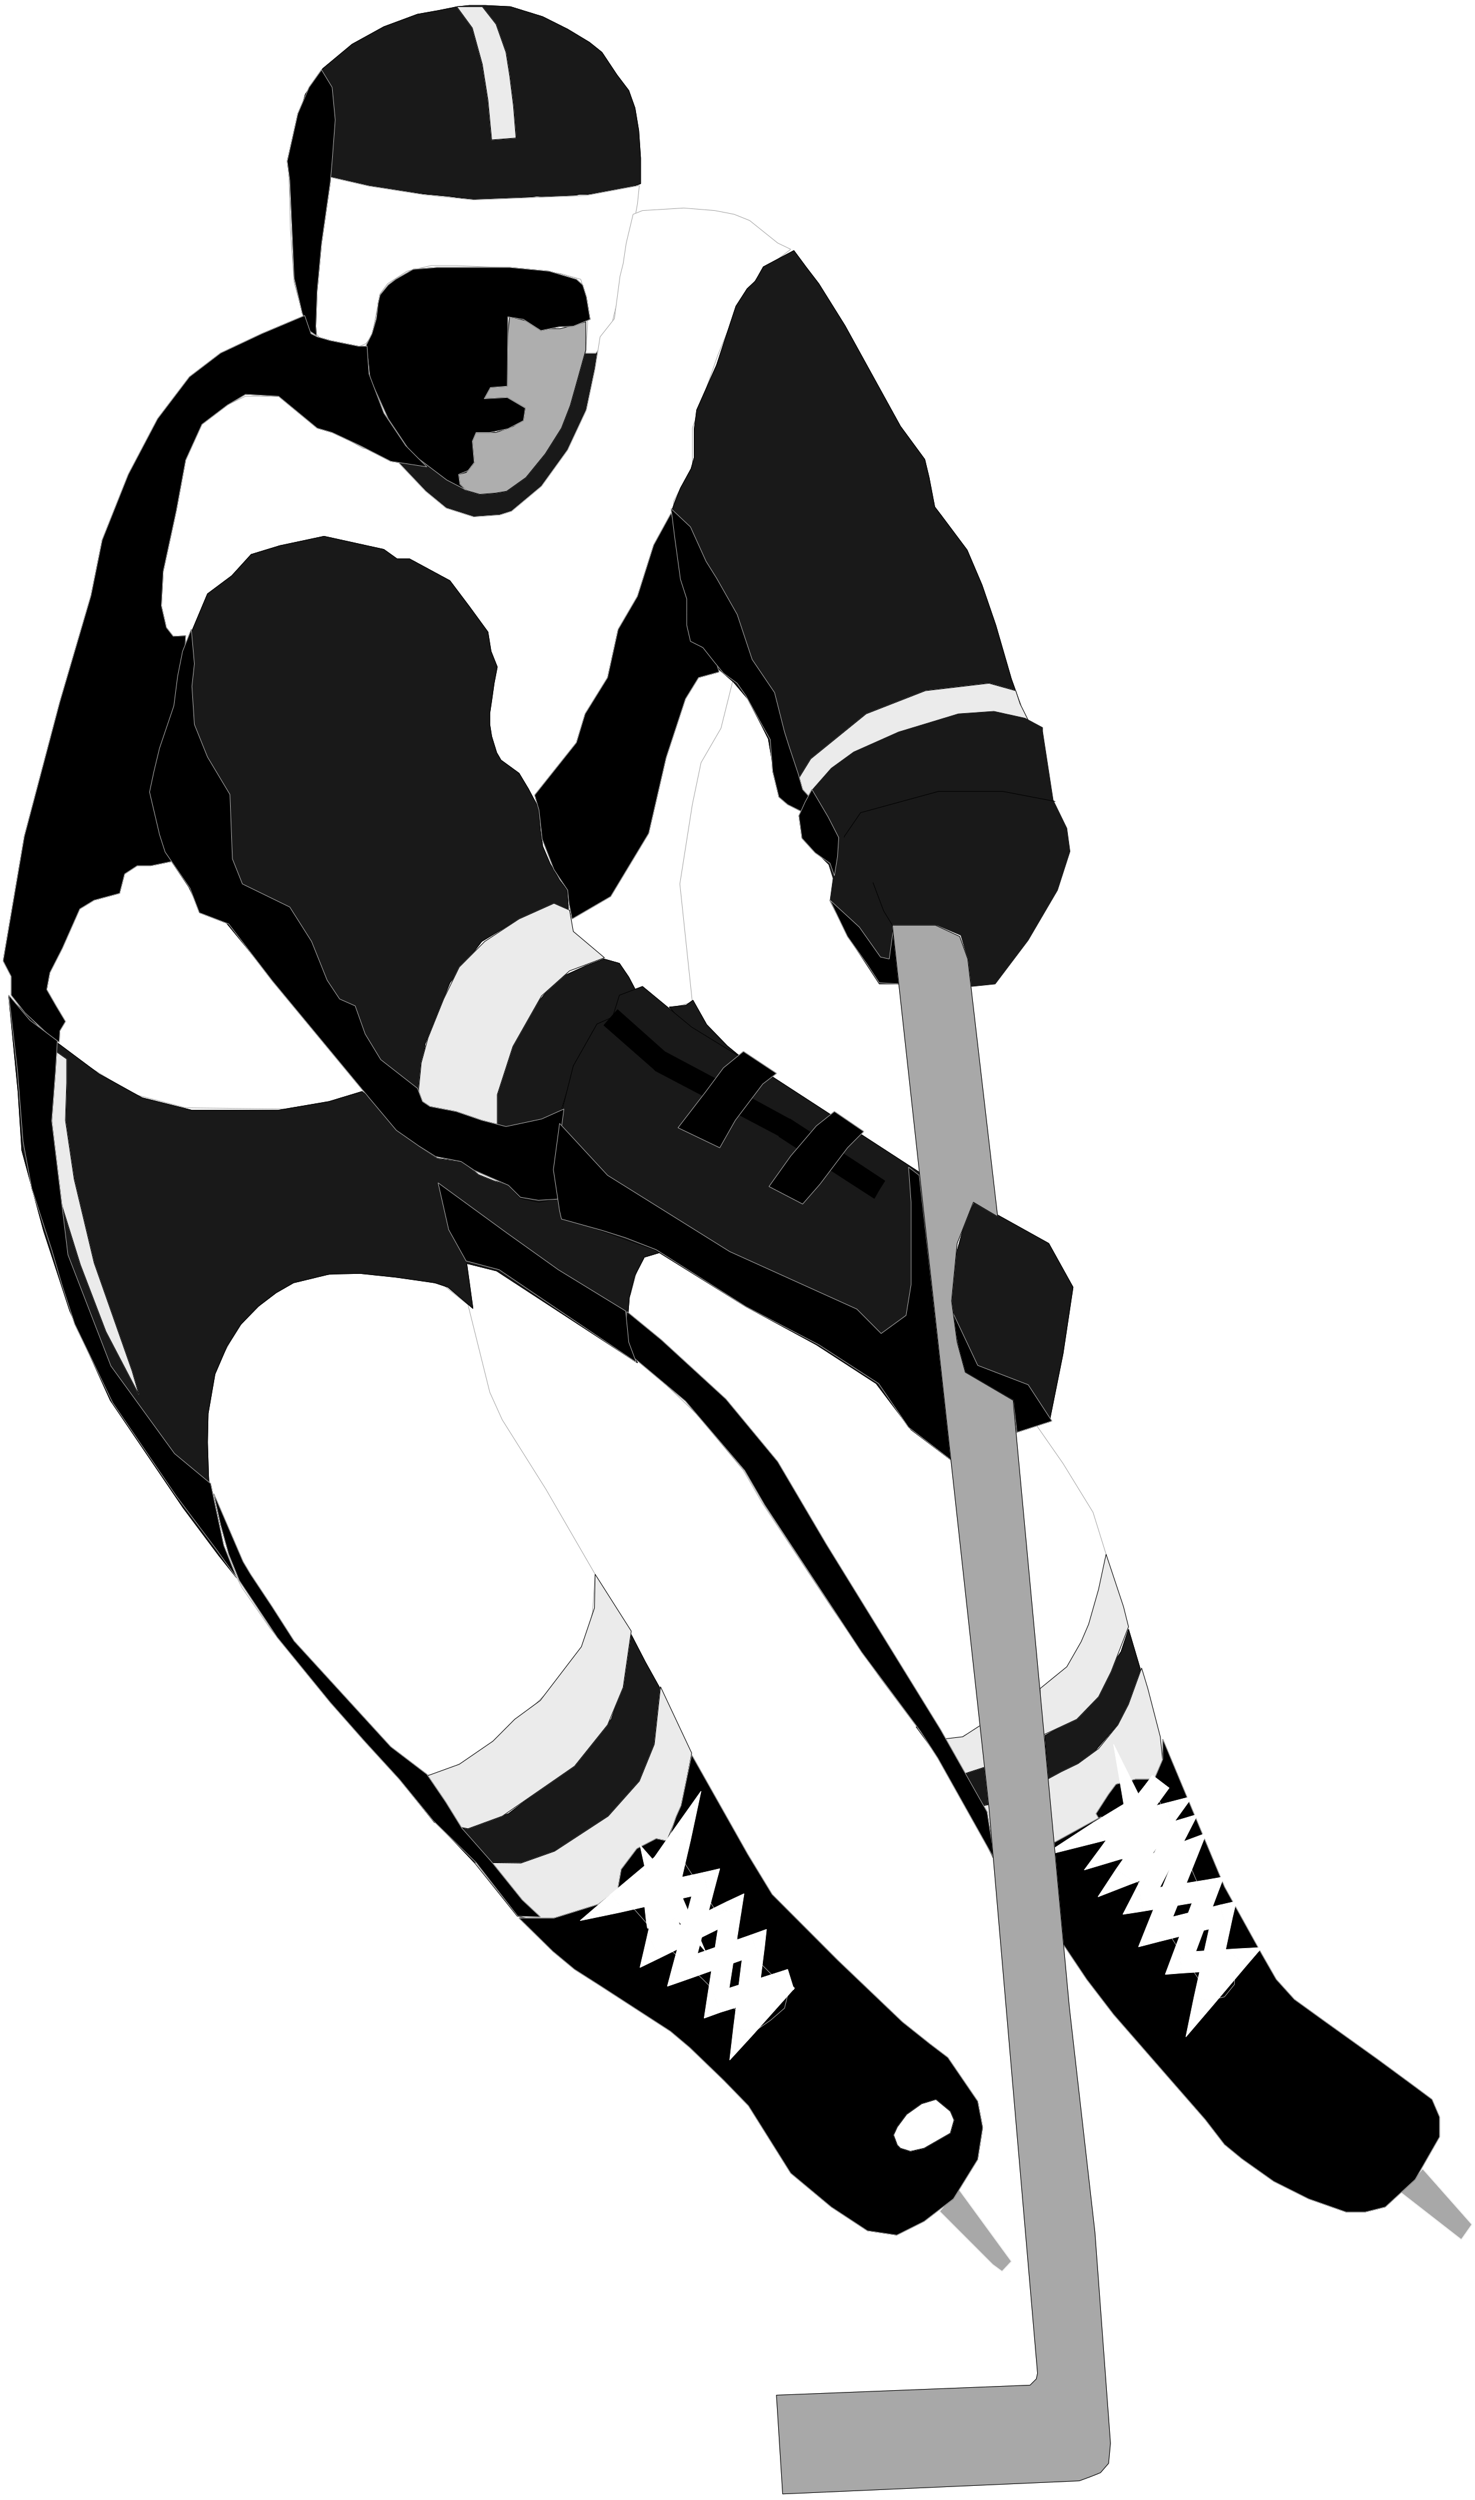 <svg width="2354.922" height="3989.578" viewBox="0 0 1766.191 2992.184" xmlns="http://www.w3.org/2000/svg"><rect x="0" y="0" width="1766.191" height="2992.184" fill="#808080" stroke="none"/><defs><clipPath id="a"><path d="M0 0h1766.191v2993H0Zm0 0"/></clipPath><clipPath id="b"><path d="M0 0h1766.191v2992H0Zm0 0"/></clipPath></defs><g clip-path="url(#a)"><path style="fill:#fff;fill-opacity:1;fill-rule:nonzero;stroke:none" d="M0 2992.184h1766.191V-.961H0Zm0 0"/></g><g clip-path="url(#b)"><path style="fill:#fff;fill-opacity:1;fill-rule:evenodd;stroke:#fff;stroke-width:.14;stroke-linecap:square;stroke-linejoin:bevel;stroke-miterlimit:10;stroke-opacity:1" d="M0 .64h339v574.22H0Zm0 0" transform="matrix(5.21 0 0 -5.21 0 2994.79)"/></g><path style="fill:#191919;fill-opacity:1;fill-rule:evenodd;stroke:#191919;stroke-width:.14;stroke-linecap:square;stroke-linejoin:bevel;stroke-miterlimit:10;stroke-opacity:1" d="m95.96 470.87 20.91-7.18 12.03 15.22 3.72 17.67 8.16-1.72-12.6-36.77-24.35-3.45-17.33 16.23zm0 0" transform="matrix(5.21 0 0 -5.21 0 2994.79)"/><path style="fill:none;stroke:#a8a8a8;stroke-width:.14;stroke-linecap:square;stroke-linejoin:bevel;stroke-miterlimit:10;stroke-opacity:1" d="m95.96 470.87 20.91-7.18 12.03 15.22 3.72 17.67 8.16-1.72-12.6-36.77-24.35-3.45-17.33 16.23zm0 0" transform="matrix(5.21 0 0 -5.21 0 2994.79)"/><path style="fill:#191919;fill-opacity:1;fill-rule:evenodd;stroke:#191919;stroke-width:.14;stroke-linecap:square;stroke-linejoin:bevel;stroke-miterlimit:10;stroke-opacity:1" d="m66.6 537.23 1.72 9.48 1.86 6.46 4.01 5.89 6.73 5.6 7.3 4.02 7.74 2.87 4.87.86 4.29.87 2.72.28h3.73l5.73-.28 7.44-2.3 5.73-2.87 5.01-3.02 2.87-2.3 3.44-5.17 2.72-3.59 1.43-4.02.86-5.17.43-6.32v-5.89l-2.72-1-3.58-.58-3.73-.86h-4.01l-4.87-1.01-4.87.58-11.31-1.29-9.17 1.29-13.89 1.29-10.02 2.01-8.17 1.73-2.29 1.86zm0 0" transform="matrix(5.21 0 0 -5.21 0 2994.79)"/><path style="fill:none;stroke:#000;stroke-width:.14;stroke-linecap:square;stroke-linejoin:bevel;stroke-miterlimit:10;stroke-opacity:1" d="m66.6 537.23 1.72 9.48 1.86 6.46 4.01 5.89 6.73 5.6 7.3 4.02 7.74 2.87 4.87.86 4.29.87 2.72.28h3.73l5.73-.28 7.44-2.3 5.73-2.87 5.01-3.02 2.87-2.3 3.44-5.17 2.72-3.59 1.43-4.02.86-5.17.43-6.32v-5.89l-2.72-1-3.58-.58-3.73-.86h-4.01l-4.87-1.01-4.87.58-11.31-1.29-9.17 1.29-13.89 1.29-10.02 2.01-8.17 1.73-2.29 1.86zm0 0" transform="matrix(5.21 0 0 -5.21 0 2994.79)"/><path style="fill:#fff;fill-opacity:1;fill-rule:evenodd;stroke:#fff;stroke-width:.14;stroke-linecap:square;stroke-linejoin:bevel;stroke-miterlimit:10;stroke-opacity:1" d="m72.9 534.79 11.89-2.73 12.89-2.01 11.17-1.15 25.78 1 12.31 2.3-.43-4.17-2.15-11.92-4.44-18.67-3-3.73h-2.29l.43 6.89-.43 6.03-1.15 4.03-4.58 1.29-8.6 1.15-15.46.72h-5.73l-5.59-1.3-4.44-2.87-1.72-2.3-1.86-9.62-1.43-1.87-1.72-.72-4.58.44-4.01 1.29-1.72 2.01-1.58 2.01-1.43 3.88-1.43 5.17-.86 12.06-.29 11.06v4.02zm0 0" transform="matrix(5.21 0 0 -5.21 0 2994.79)"/><path style="fill:none;stroke:#a8a8a8;stroke-width:.14;stroke-linecap:square;stroke-linejoin:bevel;stroke-miterlimit:10;stroke-opacity:1" d="m72.9 534.79 11.89-2.73 12.89-2.01 11.17-1.15 25.78 1 12.31 2.3-.43-4.17-2.15-11.92-4.44-18.67-3-3.73h-2.29l.43 6.89-.43 6.03-1.15 4.03-4.58 1.29-8.6 1.15-15.46.72h-5.73l-5.59-1.3-4.44-2.87-1.72-2.3-1.86-9.62-1.43-1.87-1.72-.72-4.58.44-4.01 1.29-1.72 2.01-1.58 2.01-1.43 3.88-1.43 5.17-.86 12.06-.29 11.06v4.02zm0 0" transform="matrix(5.21 0 0 -5.21 0 2994.79)"/><path style="fill:#aeaeae;fill-opacity:1;fill-rule:evenodd;stroke:#aeaeae;stroke-width:.14;stroke-linecap:square;stroke-linejoin:bevel;stroke-miterlimit:10;stroke-opacity:1" d="M124.74 499.31h4.01l5.88 1.58v-6.46l-1.72-6.18-1.86-6.61-2.01-5.17-3.72-5.89-4.44-5.45-4.44-3.16-2.58-.43-3.58-.29-3.44 1-1.43 1.73v1.87l1.72.43 1.86 2.29-1.43 4.17 1.43 2.73H114l4.01 1.43 2.29 1.73v2.3l-1.43.86-3.15 1.43h-4.87l-.71 1.87 2.29 1.44 3.86 2.73.43 8.9.43 3.88 3.58-.86zm0 0" transform="matrix(5.21 0 0 -5.21 0 2994.79)"/><path style="fill:none;stroke:#000;stroke-width:.14;stroke-linecap:square;stroke-linejoin:bevel;stroke-miterlimit:10;stroke-opacity:1" d="M124.74 499.31h4.01l5.88 1.58v-6.46l-1.72-6.18-1.86-6.61-2.01-5.17-3.72-5.89-4.44-5.45-4.44-3.16-2.58-.43-3.58-.29-3.44 1-1.43 1.73v1.87l1.72.43 1.86 2.29-1.43 4.17 1.43 2.73H114l4.01 1.43 2.29 1.73v2.3l-1.43.86-3.15 1.43h-4.87l-.71 1.87 2.29 1.44 3.86 2.73.43 8.9.43 3.88 3.58-.86zm0 0" transform="matrix(5.21 0 0 -5.21 0 2994.79)"/><path style="fill:#000;fill-opacity:1;fill-rule:evenodd;stroke:#000;stroke-width:.14;stroke-linecap:square;stroke-linejoin:bevel;stroke-miterlimit:10;stroke-opacity:1" d="m126.18 512.52 6.3-1.86 1.43-1.3.86-2.73.86-5.17-3.87-1.58-3.29-.14-4.16-.86-4.01 2.58-3.58.58v-4.31l-.14-11.63-3.87-.29-1.43-2.59 5.3.29 4.15-2.44-.43-2.87-3.58-1.87-4.15-.86h-3.15l-.86-2.01.43-4.89-1.43-1.86-2.15-.86.29-2.3 1.43-1.3-4.44 2.3-8.17 6.18-5.29 7.9-4.16 9.19-.86 7.76 1.29 2.58 1 3.45.43 3.59.43 1.87 1.87 2.29 1.71 1.3 4.01 2.29 5.45.43h16.75zm0 0" transform="matrix(5.21 0 0 -5.21 0 2994.79)"/><path style="fill:none;stroke:#aeaeae;stroke-width:.14;stroke-linecap:square;stroke-linejoin:bevel;stroke-miterlimit:10;stroke-opacity:1" d="m126.18 512.52 6.3-1.86 1.43-1.3.86-2.73.86-5.17-3.87-1.58-3.29-.14-4.16-.86-4.01 2.58-3.58.58v-4.31l-.14-11.63-3.87-.29-1.43-2.59 5.3.29 4.15-2.44-.43-2.87-3.58-1.87-4.15-.86h-3.15l-.86-2.01.43-4.89-1.43-1.86-2.15-.86.29-2.3 1.43-1.3-4.44 2.3-8.17 6.18-5.29 7.9-4.16 9.19-.86 7.76 1.29 2.58 1 3.45.43 3.59.43 1.87 1.87 2.29 1.71 1.3 4.01 2.29 5.45.43h16.75zm0 0" transform="matrix(5.21 0 0 -5.21 0 2994.79)"/><path style="fill:#000;fill-opacity:1;fill-rule:evenodd;stroke:#000;stroke-width:.14;stroke-linecap:square;stroke-linejoin:bevel;stroke-miterlimit:10;stroke-opacity:1" d="m69.46 502.9-1.86 8.04-1 22.41-.58 4.45 2.44 10.92 2.58 6.03 2.86 4.02 2.44-4.02.71-7.47-.71-9.48-.43-4.88-2.01-14.08-1-10.91-.29-8.05.15-2.15-1.72 1.15zm0 0" transform="matrix(5.21 0 0 -5.21 0 2994.79)"/><path style="fill:none;stroke:#a8a8a8;stroke-width:.14;stroke-linecap:square;stroke-linejoin:bevel;stroke-miterlimit:10;stroke-opacity:1" d="m69.46 502.9-1.86 8.04-1 22.41-.58 4.45 2.44 10.92 2.58 6.03 2.86 4.02 2.44-4.02.71-7.47-.71-9.48-.43-4.88-2.01-14.08-1-10.91-.29-8.05.15-2.15-1.72 1.15zm0 0" transform="matrix(5.21 0 0 -5.21 0 2994.79)"/><path style="fill:#fff;fill-opacity:1;fill-rule:evenodd;stroke:#fff;stroke-width:.14;stroke-linecap:square;stroke-linejoin:bevel;stroke-miterlimit:10;stroke-opacity:1" d="m147.66 526.45 9.45.58 7.16-.58 4.44-.86 3.58-1.43 6.45-5.17 3-1.44-6.58-5.03-5.02-6.75-5.15-12.49-5.87-16.81v-8.76l-4.3-8.04.14-6.32.72-7.61 2.58-8.33.28-8.62 6.3-6.32 3.73-3.45-2.87-11.49-4.58-7.9-2-9.62-2.87-18.24 2.87-27.14-77.49-21.98-16.18-2.58-22.77.28-11.6 3.02-6.3 3.73-11.89 7.33-5.73 7.18 29.65 88.04v7.33l.71 7.32 2.29 12.35 4.3 19.11 1.86 1.58 5.3 4.02 5.16 2.44h8.16l10.89-7.33 7.87-4.59 5.88-.86 8.59-9.05 4.72-3.88 6.31-2.01 6.01.43 2.72.86 6.88 5.75 6.01 8.33 4.3 9.19 2 9.48 1.15 7.32 3.29 4.17 1.29 9.76.72 2.88.71 4.74 1.58 6.6zm0 0" transform="matrix(5.21 0 0 -5.21 0 2994.79)"/><path style="fill:none;stroke:#a8a8a8;stroke-width:.14;stroke-linecap:square;stroke-linejoin:bevel;stroke-miterlimit:10;stroke-opacity:1" d="m147.66 526.45 9.45.58 7.16-.58 4.44-.86 3.58-1.43 6.45-5.17 3-1.44-6.58-5.03-5.02-6.75-5.15-12.49-5.87-16.81v-8.76l-4.3-8.04.14-6.32.72-7.61 2.58-8.33.28-8.62 6.3-6.32 3.73-3.45-2.87-11.49-4.58-7.9-2-9.62-2.87-18.24 2.87-27.14-77.49-21.98-16.18-2.58-22.77.28-11.6 3.02-6.3 3.73-11.89 7.33-5.73 7.18 29.65 88.04v7.33l.71 7.32 2.29 12.35 4.3 19.11 1.86 1.58 5.3 4.02 5.16 2.44h8.16l10.89-7.33 7.87-4.59 5.88-.86 8.59-9.05 4.72-3.88 6.31-2.01 6.01.43 2.72.86 6.88 5.75 6.01 8.33 4.3 9.19 2 9.48 1.15 7.32 3.29 4.17 1.29 9.76.72 2.88.71 4.74 1.58 6.6zm0 0" transform="matrix(5.21 0 0 -5.21 0 2994.79)"/><path style="fill:#fff;fill-opacity:1;fill-rule:evenodd;stroke:#fff;stroke-width:.14;stroke-linecap:square;stroke-linejoin:bevel;stroke-miterlimit:10;stroke-opacity:1" d="m168.14 278.7 3.87-2.73 14.89-8.04 13.32-8.62 3.72-5.17 7.16-1.87 3.58-2.15 3.73-1.01 2.58-23.69 4.72-47.54-3.86-1.58-1.87-1.15-2.86-.58-3.58 1.3-3.01 2.58-8.31 11.06-11.02 15.94-7.74 11.64-8.3 12.49-4.3 7.47-10.45 12.64-9.89 9.48-4.58 3.59-1.58 3.3-1.14 7.47 1.72 4.02 1.43 5.32 1.43 3.73 2.29 1.01h1.01l4.72-2.16 5.44-3.01zm0 0" transform="matrix(5.21 0 0 -5.21 0 2994.79)"/><path style="fill:none;stroke:#a8a8a8;stroke-width:.14;stroke-linecap:square;stroke-linejoin:bevel;stroke-miterlimit:10;stroke-opacity:1" d="m168.14 278.7 3.87-2.73 14.89-8.04 13.32-8.62 3.72-5.17 7.16-1.87 3.58-2.15 3.73-1.01 2.58-23.69 4.72-47.54-3.86-1.58-1.87-1.15-2.86-.58-3.58 1.3-3.01 2.58-8.31 11.06-11.02 15.94-7.74 11.64-8.3 12.49-4.3 7.47-10.45 12.64-9.89 9.48-4.58 3.59-1.58 3.3-1.14 7.47 1.72 4.02 1.43 5.32 1.43 3.73 2.29 1.01h1.01l4.72-2.16 5.44-3.01zm0 0" transform="matrix(5.21 0 0 -5.21 0 2994.79)"/><path style="fill:#fff;fill-opacity:1;fill-rule:evenodd;stroke:#fff;stroke-width:.14;stroke-linecap:square;stroke-linejoin:bevel;stroke-miterlimit:10;stroke-opacity:1" d="m238.03 247.68 6.3-9.05 6.88-11.2 3-9.63-1.29-9.47-2.14-6.9-4.16-8.62-4.29-3.16-4.16-3.59-4.15 52.71-.57 7.9zm0 0" transform="matrix(5.21 0 0 -5.21 0 2994.79)"/><path style="fill:none;stroke:#a8a8a8;stroke-width:.14;stroke-linecap:square;stroke-linejoin:bevel;stroke-miterlimit:10;stroke-opacity:1" d="m238.03 247.68 6.3-9.05 6.88-11.2 3-9.63-1.29-9.47-2.14-6.9-4.16-8.62-4.29-3.16-4.16-3.59-4.15 52.71-.57 7.9zm0 0" transform="matrix(5.21 0 0 -5.21 0 2994.79)"/><path style="fill:#fff;fill-opacity:1;fill-rule:evenodd;stroke:#fff;stroke-width:.14;stroke-linecap:square;stroke-linejoin:bevel;stroke-miterlimit:10;stroke-opacity:1" d="m51.27 263.62 1.58 2.87 2.72 4.31 4.3 4.31 5.72 4.45 5.73 2.16 7.74.57h5.73l8.59-.57 8.59-2.16 5.59-4.45 5.01-20.11 2.86-6.32 10.03-15.94 11.31-19.53-.57-8.62-1.57-6.61-4.16-6.46-5.01-5.74-7.88-7.9-8.59-6.47-4.3-2.29-5.44-2.16-9.31 1.58-8.16 8.62-19.77 23.7-6.44 9.33-4.87 9.48-2.86 16.52-.86 10.91 1.43 8.62 1.43 5.03zm0 0" transform="matrix(5.21 0 0 -5.21 0 2994.79)"/><path style="fill:none;stroke:#a8a8a8;stroke-width:.14;stroke-linecap:square;stroke-linejoin:bevel;stroke-miterlimit:10;stroke-opacity:1" d="m51.27 263.62 1.58 2.87 2.72 4.31 4.3 4.31 5.72 4.45 5.73 2.16 7.74.57h5.73l8.59-.57 8.59-2.16 5.59-4.45 5.01-20.11 2.86-6.32 10.03-15.94 11.31-19.53-.57-8.62-1.57-6.61-4.16-6.46-5.01-5.74-7.88-7.9-8.59-6.47-4.3-2.29-5.44-2.16-9.31 1.58-8.16 8.62-19.77 23.7-6.44 9.33-4.87 9.48-2.86 16.52-.86 10.91 1.43 8.62 1.43 5.03zm0 0" transform="matrix(5.21 0 0 -5.21 0 2994.79)"/><path style="fill:#191919;fill-opacity:1;fill-rule:evenodd;stroke:#191919;stroke-width:.14;stroke-linecap:square;stroke-linejoin:bevel;stroke-miterlimit:10;stroke-opacity:1" d="m157.68 339.17-3.86 4.31 3.86.43 1.58 1.15 3.15-5.6 4.73-4.89 9.59-7.9-6.16 4.17zm0 0" transform="matrix(5.21 0 0 -5.21 0 2994.79)"/><path style="fill:none;stroke:#000;stroke-width:.14;stroke-linecap:square;stroke-linejoin:bevel;stroke-miterlimit:10;stroke-opacity:1" d="m157.68 339.17-3.86 4.31 3.86.43 1.58 1.15 3.15-5.6 4.73-4.89 9.59-7.9-6.16 4.17zm0 0" transform="matrix(5.21 0 0 -5.21 0 2994.79)"/><path style="fill:#191919;fill-opacity:1;fill-rule:evenodd;stroke:#191919;stroke-width:.14;stroke-linecap:square;stroke-linejoin:bevel;stroke-miterlimit:10;stroke-opacity:1" d="m2.01 345.92 8.44-8.62 12.32-9.19 9.88-5.46 11.46-2.87h19.77l11.74 2.01 7.59 2.3 8.74-7.33 15.89-7.32 18.91-7.18 25.63-14.94-4.29-1.29-2.15-4.17-1.29-5.03-.29-3.59-.43-6.17 2.58-5.32-32.36 21.12-6.88 1.72 1.43-10.34-5.73 4.88-3 1.01-9.03 1.29-8.16.86-7.02-.14-8.3-2.01-4.01-2.3-4.16-3.16-4.01-4.16-3.15-5.03-2.72-6.32-1.57-9.05-.15-6.61.29-9.04 1.43-6.9 1.29-7.04 3.58-8.04-4.01 5.03-8.16 10.91-16.76 24.71-9.31 20.53-6.01 18.39-5.02 18.53-.86 13.35zm0 0" transform="matrix(5.21 0 0 -5.21 0 2994.79)"/><path style="fill:none;stroke:#000;stroke-width:.14;stroke-linecap:square;stroke-linejoin:bevel;stroke-miterlimit:10;stroke-opacity:1" d="m2.01 345.92 8.44-8.62 12.32-9.19 9.88-5.46 11.46-2.87h19.77l11.74 2.01 7.59 2.3 8.74-7.33 15.89-7.32 18.91-7.18 25.63-14.94-4.29-1.29-2.15-4.17-1.29-5.03-.29-3.59-.43-6.17 2.58-5.32-32.36 21.12-6.88 1.72 1.43-10.34-5.73 4.88-3 1.01-9.03 1.29-8.16.86-7.02-.14-8.3-2.01-4.01-2.3-4.16-3.16-4.01-4.16-3.15-5.03-2.72-6.32-1.57-9.05-.15-6.61.29-9.04 1.43-6.9 1.29-7.04 3.58-8.04-4.01 5.03-8.16 10.91-16.76 24.71-9.31 20.53-6.01 18.39-5.02 18.53-.86 13.35zm0 0" transform="matrix(5.21 0 0 -5.21 0 2994.79)"/><path style="fill:#191919;fill-opacity:1;fill-rule:evenodd;stroke:#191919;stroke-width:.14;stroke-linecap:square;stroke-linejoin:bevel;stroke-miterlimit:10;stroke-opacity:1" d="m160.12 480.64 4.58 10.34 4.44 13.5 2.58 4.02 1.86 1.73 1.86 3.3 7.02 3.73 2.87-3.88 2.86-3.73 6.01-9.62 12.75-23.13 5.59-7.61 1-4.16 1.29-6.75 1.43-1.87 6.02-8.04 3.43-8.05 3.15-9.19 3.58-12.35 2.01-5.6 1.86-5.75 2.44-6.32-53.57-12.06-6.01 2.58-1.15 5.03-1.43 8.33-1.58 3.16-3.15 6.03-3.29 3.88-3.3 2.87-2.86 3.74-3.87 3.3-.71 3.31-.15 3.44v2.01l-.86 3.02-1.14 6.61-1.29 5.31v5.74l.72 2.02 1.28 3.16 2.44 4.45.72 2.58v6.47zm0 0" transform="matrix(5.21 0 0 -5.21 0 2994.79)"/><path style="fill:none;stroke:#000;stroke-width:.14;stroke-linecap:square;stroke-linejoin:bevel;stroke-miterlimit:10;stroke-opacity:1" d="m160.12 480.64 4.58 10.34 4.44 13.5 2.58 4.02 1.86 1.73 1.86 3.3 7.02 3.73 2.87-3.88 2.86-3.73 6.01-9.62 12.75-23.13 5.59-7.61 1-4.16 1.29-6.75 1.43-1.87 6.02-8.04 3.43-8.05 3.15-9.19 3.58-12.35 2.01-5.6 1.86-5.75 2.44-6.32-53.57-12.06-6.01 2.58-1.15 5.03-1.43 8.33-1.58 3.16-3.15 6.03-3.29 3.88-3.3 2.87-2.86 3.74-3.87 3.3-.71 3.31-.15 3.44v2.01l-.86 3.02-1.14 6.61-1.29 5.31v5.74l.72 2.02 1.28 3.16 2.44 4.45.72 2.58v6.47zm0 0" transform="matrix(5.21 0 0 -5.21 0 2994.79)"/><path style="fill:#191919;fill-opacity:1;fill-rule:evenodd;stroke:#191919;stroke-width:.14;stroke-linecap:square;stroke-linejoin:bevel;stroke-miterlimit:10;stroke-opacity:1" d="m35.09 391.73 2.58 11.64 2.86 8.9 1.43 12.5 5.73 13.64 5.59 4.17 4.44 4.88 6.59 2.01 10.16 2.16 13.75-3.02 3.01-2.15h2.86l9.31-5.03 4.44-5.89 4.3-5.89.72-4.45 1.43-3.59-.72-3.74-.57-4.02-.43-2.87v-2.58l.43-2.73 1.15-3.74 1-1.72 4.15-3.02 2.15-3.59 2.29-4.31.43-5.17.57-3.73 1.72-4.02 2.15-3.74 1.72-2.3.29-4.3-3.3 1.29-3.58-1.58-4.44-2.01-8.59-5.17-7.31-9.48L97.68 335l-1.44-14.65.58-8.76-6.31 4.31-38.52 46.97-5.73 2.29-2.86 5.89-5.02 7.47-1.72 7.76zm0 0" transform="matrix(5.21 0 0 -5.21 0 2994.79)"/><path style="fill:none;stroke:#000;stroke-width:.14;stroke-linecap:square;stroke-linejoin:bevel;stroke-miterlimit:10;stroke-opacity:1" d="m35.09 391.73 2.58 11.64 2.86 8.9 1.43 12.5 5.73 13.64 5.59 4.17 4.44 4.88 6.59 2.01 10.16 2.16 13.75-3.02 3.01-2.15h2.86l9.31-5.03 4.44-5.89 4.3-5.89.72-4.45 1.43-3.59-.72-3.74-.57-4.02-.43-2.87v-2.58l.43-2.73 1.15-3.74 1-1.72 4.15-3.02 2.15-3.59 2.29-4.31.43-5.17.57-3.73 1.72-4.02 2.15-3.74 1.72-2.3.29-4.3-3.3 1.29-3.58-1.58-4.44-2.01-8.59-5.17-7.31-9.48L97.68 335l-1.44-14.65.58-8.76-6.31 4.31-38.52 46.97-5.73 2.29-2.86 5.89-5.02 7.47-1.72 7.76zm0 0" transform="matrix(5.21 0 0 -5.21 0 2994.79)"/><path style="fill:#191919;fill-opacity:1;fill-rule:evenodd;stroke:#191919;stroke-width:.14;stroke-linecap:square;stroke-linejoin:bevel;stroke-miterlimit:10;stroke-opacity:1" d="m114 319.06.43 4.6 3.15 10.48 5.16 9.34 5.3 6.46 6.59 3.02 4.15 1.58 3.58-1.01 2.15-3.16 1.43-2.73-5.16-6.46-4.58-3.3-4.15-7.9-3.15-10.49-.86-9.91v-6.17l.43-3.88-4.59-.86-4.29.86-1.58 1.72-.86 1.01-.57 1.15-2.15 7.18zm0 0" transform="matrix(5.21 0 0 -5.21 0 2994.79)"/><path style="fill:none;stroke:#000;stroke-width:.14;stroke-linecap:square;stroke-linejoin:bevel;stroke-miterlimit:10;stroke-opacity:1" d="m114 319.06.43 4.6 3.15 10.48 5.16 9.34 5.3 6.46 6.59 3.02 4.15 1.58 3.58-1.01 2.15-3.16 1.43-2.73-5.16-6.46-4.58-3.3-4.15-7.9-3.15-10.49-.86-9.91v-6.17l.43-3.88-4.59-.86-4.29.86-1.58 1.72-.86 1.01-.57 1.15-2.15 7.18zm0 0" transform="matrix(5.21 0 0 -5.21 0 2994.79)"/><path style="fill:#191919;fill-opacity:1;fill-rule:evenodd;stroke:#191919;stroke-width:.14;stroke-linecap:square;stroke-linejoin:bevel;stroke-miterlimit:10;stroke-opacity:1" d="m128.47 316.91 3.29 13.07 5.44 9.62 3.58 1.58 1.58 5.03 5.3 2.01 11.31-9.34 17.33-10.63 34.95-22.69v-1.29l6.16-44.67 5.01-.72-1.29 2.01-1.15 4.31-1.28 10.77.71 9.48 2.44 8.76 2.14 4.46 17.05-9.48 5.58-10.06-2.29-15.22-3.15-15.66-7.73-2.29-.58 6.89-9.88 5.6-5.58 2.44-.58-10.2 1.87-11.34-9.31 7.04-8.02 10.62-13.75 8.91-16.19 8.76-20.76 12.93-21.63 7.75-.57 3.31-.43 4.16zm0 0" transform="matrix(5.21 0 0 -5.21 0 2994.79)"/><path style="fill:none;stroke:#000;stroke-width:.14;stroke-linecap:square;stroke-linejoin:bevel;stroke-miterlimit:10;stroke-opacity:1" d="m128.47 316.91 3.29 13.07 5.44 9.62 3.58 1.58 1.58 5.03 5.3 2.01 11.31-9.34 17.33-10.63 34.95-22.69v-1.29l6.16-44.67 5.01-.72-1.29 2.01-1.15 4.31-1.28 10.77.71 9.48 2.44 8.76 2.14 4.46 17.05-9.48 5.58-10.06-2.29-15.22-3.15-15.66-7.73-2.29-.58 6.89-9.88 5.6-5.58 2.44-.58-10.2 1.87-11.34-9.31 7.04-8.02 10.62-13.75 8.91-16.19 8.76-20.76 12.93-21.63 7.75-.57 3.31-.43 4.16zm0 0" transform="matrix(5.21 0 0 -5.21 0 2994.79)"/><path style="fill:#191919;fill-opacity:1;fill-rule:evenodd;stroke:#191919;stroke-width:.14;stroke-linecap:square;stroke-linejoin:bevel;stroke-miterlimit:10;stroke-opacity:1" d="m151.81 186.78-1.43-12.64-3.58-10.05-6.3-5.89-9.31-6.32-6.45-3.73-3.58-1.3-7.01-.86-5.16 1.01-8.74 9.19 6.73-1.44 9.89 3.45 14.32 10.92 9.31 10.77 2.72 8.04.71 5.03.72 7.18 3.72-7.18zm0 0" transform="matrix(5.21 0 0 -5.21 0 2994.79)"/><path style="fill:none;stroke:#000;stroke-width:.14;stroke-linecap:square;stroke-linejoin:bevel;stroke-miterlimit:10;stroke-opacity:1" d="m151.81 186.78-1.43-12.64-3.58-10.05-6.3-5.89-9.31-6.32-6.45-3.73-3.58-1.3-7.01-.86-5.16 1.01-8.74 9.19 6.73-1.44 9.89 3.45 14.32 10.92 9.31 10.77 2.72 8.04.71 5.03.72 7.18 3.72-7.18zm0 0" transform="matrix(5.21 0 0 -5.21 0 2994.79)"/><path style="fill:#191919;fill-opacity:1;fill-rule:evenodd;stroke:#191919;stroke-width:.14;stroke-linecap:square;stroke-linejoin:bevel;stroke-miterlimit:10;stroke-opacity:1" d="m256.93 178.74-5.58-6.46-5.01-3.45-5.45-2.73-.71 10.05 6.01 3.31 3.58 2.73 2.72 2.87 2.87 6.89 2.29 3.45 1.72 5.17 2.72-9.19-2.15-7.47zm0 0" transform="matrix(5.21 0 0 -5.21 0 2994.79)"/><path style="fill:none;stroke:#000;stroke-width:.14;stroke-linecap:square;stroke-linejoin:bevel;stroke-miterlimit:10;stroke-opacity:1" d="m256.93 178.74-5.58-6.46-5.01-3.45-5.45-2.73-.71 10.05 6.01 3.31 3.58 2.73 2.72 2.87 2.87 6.89 2.29 3.45 1.72 5.17 2.72-9.19-2.15-7.47zm0 0" transform="matrix(5.21 0 0 -5.21 0 2994.79)"/><path style="fill:#191919;fill-opacity:1;fill-rule:evenodd;stroke:#191919;stroke-width:.14;stroke-linecap:square;stroke-linejoin:bevel;stroke-miterlimit:10;stroke-opacity:1" d="m221.85 160.35-4.59 8.05 3.87-.58 5.3 1.3 1-3.59.72-4.46-2.01-1.29-1.72-.14zm0 0" transform="matrix(5.21 0 0 -5.21 0 2994.79)"/><path style="fill:none;stroke:#000;stroke-width:.14;stroke-linecap:square;stroke-linejoin:bevel;stroke-miterlimit:10;stroke-opacity:1" d="m221.85 160.35-4.59 8.05 3.87-.58 5.3 1.3 1-3.59.72-4.46-2.01-1.29-1.72-.14zm0 0" transform="matrix(5.21 0 0 -5.21 0 2994.79)"/><path style="fill:#ebebeb;fill-opacity:1;fill-rule:evenodd;stroke:#ebebeb;stroke-width:.14;stroke-linecap:square;stroke-linejoin:bevel;stroke-miterlimit:10;stroke-opacity:1" d="m118.01 550.44.58-7.32-5.59-.44-.86 9.2-1.29 8.18-2.29 8.33-3.58 4.89h5.87l3.15-4.02 2.29-6.47.86-5.46zm0 0" transform="matrix(5.21 0 0 -5.21 0 2994.79)"/><path style="fill:none;stroke:#000;stroke-width:.14;stroke-linecap:square;stroke-linejoin:bevel;stroke-miterlimit:10;stroke-opacity:1" d="m118.01 550.44.58-7.32-5.59-.44-.86 9.2-1.29 8.18-2.29 8.33-3.58 4.89h5.87l3.15-4.02 2.29-6.47.86-5.46zm0 0" transform="matrix(5.21 0 0 -5.21 0 2994.79)"/><path style="fill:#a8a8a8;fill-opacity:1;fill-rule:evenodd;stroke:#a8a8a8;stroke-width:.14;stroke-linecap:square;stroke-linejoin:bevel;stroke-miterlimit:10;stroke-opacity:1" d="m324.53 73.75 2.44 2.87 11.31-12.78-2.43-3.45-14.04 10.92zm0 0" transform="matrix(5.21 0 0 -5.21 0 2994.79)"/><path style="fill:none;stroke:#fff;stroke-width:.14;stroke-linecap:square;stroke-linejoin:bevel;stroke-miterlimit:10;stroke-opacity:1" d="m324.53 73.75 2.44 2.87 11.31-12.78-2.43-3.45-14.04 10.92zm0 0" transform="matrix(5.21 0 0 -5.21 0 2994.79)"/><path style="fill:#a8a8a8;fill-opacity:1;fill-rule:evenodd;stroke:#a8a8a8;stroke-width:.14;stroke-linecap:square;stroke-linejoin:bevel;stroke-miterlimit:10;stroke-opacity:1" d="m232.44 55.36-12.17 16.67-4.3-5.18 12.18-12.2 2.15-1.58zm0 0" transform="matrix(5.21 0 0 -5.21 0 2994.79)"/><path style="fill:none;stroke:#fff;stroke-width:.14;stroke-linecap:square;stroke-linejoin:bevel;stroke-miterlimit:10;stroke-opacity:1" d="m232.44 55.36-12.17 16.67-4.3-5.18 12.18-12.2 2.15-1.58zm0 0" transform="matrix(5.21 0 0 -5.21 0 2994.79)"/><path style="fill:#ebebeb;fill-opacity:1;fill-rule:evenodd;stroke:#ebebeb;stroke-width:.14;stroke-linecap:square;stroke-linejoin:bevel;stroke-miterlimit:10;stroke-opacity:1" d="m15.32 326.1-.28-8.62 2-13.5 4.59-19.25 8.73-24.84 1.58-5.46-7.59 14.51-5.87 15.36-5.02 16.09-3.43 21.11.42 13.5 4.87-3.44zm0 0" transform="matrix(5.21 0 0 -5.21 0 2994.79)"/><path style="fill:none;stroke:#000;stroke-width:.14;stroke-linecap:square;stroke-linejoin:bevel;stroke-miterlimit:10;stroke-opacity:1" d="m15.32 326.1-.28-8.62 2-13.5 4.59-19.25 8.73-24.84 1.58-5.46-7.59 14.51-5.87 15.36-5.02 16.09-3.43 21.11.42 13.5 4.87-3.44zm0 0" transform="matrix(5.21 0 0 -5.21 0 2994.79)"/><path style="fill:#ebebeb;fill-opacity:1;fill-rule:evenodd;stroke:#ebebeb;stroke-width:.14;stroke-linecap:square;stroke-linejoin:bevel;stroke-miterlimit:10;stroke-opacity:1" d="m96.24 324.81.58 5.88 1.57 5.75 3.58 8.9 3.58 7.33 5.87 5.89 7.88 5.17 8.02 3.59 3.58-1.58.86-4.88 7.16-6.04-8.02-3.01-6.44-5.75-6.59-11.63-3.58-11.06v-12.5l2.15-8.04-2.87.72-3.58 1.44-3.58 3.01-5.87.72-4.3 2.87zm0 0" transform="matrix(5.21 0 0 -5.21 0 2994.79)"/><path style="fill:none;stroke:#000;stroke-width:.14;stroke-linecap:square;stroke-linejoin:bevel;stroke-miterlimit:10;stroke-opacity:1" d="m96.24 324.81.58 5.88 1.57 5.75 3.58 8.9 3.58 7.33 5.87 5.89 7.88 5.17 8.02 3.59 3.58-1.58.86-4.88 7.16-6.04-8.02-3.01-6.44-5.75-6.59-11.63-3.58-11.06v-12.5l2.15-8.04-2.87.72-3.58 1.44-3.58 3.01-5.87.72-4.3 2.87zm0 0" transform="matrix(5.21 0 0 -5.21 0 2994.79)"/><path style="fill:#ebebeb;fill-opacity:1;fill-rule:evenodd;stroke:#ebebeb;stroke-width:.14;stroke-linecap:square;stroke-linejoin:bevel;stroke-miterlimit:10;stroke-opacity:1" d="m227.29 417.87 6.16-1.72 1-3.02 2.86-5.74 1.72-5.89-55.42-12.78-3.44 2.01 3.15 4.88 3.01 4.89 12.74 10.34 13.61 5.31zm0 0" transform="matrix(5.21 0 0 -5.21 0 2994.79)"/><path style="fill:none;stroke:#000;stroke-width:.14;stroke-linecap:square;stroke-linejoin:bevel;stroke-miterlimit:10;stroke-opacity:1" d="m227.29 417.87 6.16-1.72 1-3.02 2.86-5.74 1.72-5.89-55.42-12.78-3.44 2.01 3.15 4.88 3.01 4.89 12.74 10.34 13.61 5.31zm0 0" transform="matrix(5.21 0 0 -5.21 0 2994.79)"/><path style="fill:#ebebeb;fill-opacity:1;fill-rule:evenodd;stroke:#ebebeb;stroke-width:.14;stroke-linecap:square;stroke-linejoin:bevel;stroke-miterlimit:10;stroke-opacity:1" d="m250.2 201.72 2.29 8.04 1.72 8.04 4.01-12.06 1.15-4.6-4.01-10.34-2.87-5.74-5.01-5.17-8.02-3.74-.43 10.78 6.16 5.02 3.29 5.75zm0 0" transform="matrix(5.21 0 0 -5.21 0 2994.79)"/><path style="fill:none;stroke:#000;stroke-width:.14;stroke-linecap:square;stroke-linejoin:bevel;stroke-miterlimit:10;stroke-opacity:1" d="m250.2 201.72 2.29 8.04 1.72 8.04 4.01-12.06 1.15-4.6-4.01-10.34-2.87-5.74-5.01-5.17-8.02-3.74-.43 10.78 6.16 5.02 3.29 5.75zm0 0" transform="matrix(5.21 0 0 -5.21 0 2994.79)"/><path style="fill:#ebebeb;fill-opacity:1;fill-rule:evenodd;stroke:#ebebeb;stroke-width:.14;stroke-linecap:square;stroke-linejoin:bevel;stroke-miterlimit:10;stroke-opacity:1" d="m263.81 186.93 2.86-11.06.58-5.75-1.72-4.02-8.45-5.75-7.31-5.17-7.87-4.02-1.72 14.65 3.72 2.01 3.87 1.87 4.72 3.45 4.44 5.46 2.44 4.73 3.01 8.33zm0 0" transform="matrix(5.21 0 0 -5.21 0 2994.79)"/><path style="fill:none;stroke:#000;stroke-width:.14;stroke-linecap:square;stroke-linejoin:bevel;stroke-miterlimit:10;stroke-opacity:1" d="m263.81 186.93 2.86-11.06.58-5.75-1.72-4.02-8.45-5.75-7.31-5.17-7.87-4.02-1.72 14.65 3.72 2.01 3.87 1.87 4.72 3.45 4.44 5.46 2.44 4.73 3.01 8.33zm0 0" transform="matrix(5.21 0 0 -5.21 0 2994.79)"/><path style="fill:#ebebeb;fill-opacity:1;fill-rule:evenodd;stroke:#ebebeb;stroke-width:.14;stroke-linecap:square;stroke-linejoin:bevel;stroke-miterlimit:10;stroke-opacity:1" d="m227 169.12-4.01-1.3-1.72-.57h-2.72l-8.02 10.91 5.73-2.87 5.01.58 4.44 2.87zm0 0" transform="matrix(5.21 0 0 -5.21 0 2994.79)"/><path style="fill:none;stroke:#000;stroke-width:.14;stroke-linecap:square;stroke-linejoin:bevel;stroke-miterlimit:10;stroke-opacity:1" d="m227 169.12-4.01-1.3-1.72-.57h-2.72l-8.02 10.91 5.73-2.87 5.01.58 4.44 2.87zm0 0" transform="matrix(5.21 0 0 -5.21 0 2994.79)"/><path style="fill:#ebebeb;fill-opacity:1;fill-rule:evenodd;stroke:#ebebeb;stroke-width:.14;stroke-linecap:square;stroke-linejoin:bevel;stroke-miterlimit:10;stroke-opacity:1" d="m228.72 147.14-6.3 12.64h2.29l2.86.57zm0 0" transform="matrix(5.21 0 0 -5.21 0 2994.79)"/><path style="fill:none;stroke:#000;stroke-width:.14;stroke-linecap:square;stroke-linejoin:bevel;stroke-miterlimit:10;stroke-opacity:1" d="m228.72 147.14-6.3 12.64h2.29l2.86.57zm0 0" transform="matrix(5.21 0 0 -5.21 0 2994.79)"/><path style="fill:#ebebeb;fill-opacity:1;fill-rule:evenodd;stroke:#ebebeb;stroke-width:.14;stroke-linecap:square;stroke-linejoin:bevel;stroke-miterlimit:10;stroke-opacity:1" d="m158.97 172.13-2.15-11.63-4.29-10.2-8.6-8.62-7.01-5.17-12.61-3.16-5.44 1.3-9.88 12.35 10.74-.15 7.73 2.73 12.32 8.05 7.16 8.04 3.44 8.47 1.43 13.22zm0 0" transform="matrix(5.21 0 0 -5.21 0 2994.79)"/><path style="fill:none;stroke:#000;stroke-width:.14;stroke-linecap:square;stroke-linejoin:bevel;stroke-miterlimit:10;stroke-opacity:1" d="m158.97 172.13-2.15-11.63-4.29-10.2-8.6-8.62-7.01-5.17-12.61-3.16-5.44 1.3-9.88 12.35 10.74-.15 7.73 2.73 12.32 8.05 7.16 8.04 3.44 8.47 1.43 13.22zm0 0" transform="matrix(5.21 0 0 -5.21 0 2994.79)"/><path style="fill:#ebebeb;fill-opacity:1;fill-rule:evenodd;stroke:#ebebeb;stroke-width:.14;stroke-linecap:square;stroke-linejoin:bevel;stroke-miterlimit:10;stroke-opacity:1" d="m143.22 187.21-3.58-8.61-7.59-9.48-16.62-11.49-7.87-2.88-7.74 1.44-9.88 12.35 8.45-1.58 7.16 2.59 7.74 5.31 5.01 5.03 5.87 4.31 9.45 12.35 3.01 8.9.14 7.76 8.31-13.07zm0 0" transform="matrix(5.21 0 0 -5.21 0 2994.79)"/><path style="fill:none;stroke:#000;stroke-width:.14;stroke-linecap:square;stroke-linejoin:bevel;stroke-miterlimit:10;stroke-opacity:1" d="m143.22 187.21-3.58-8.61-7.59-9.48-16.62-11.49-7.87-2.88-7.74 1.44-9.88 12.35 8.45-1.58 7.16 2.59 7.74 5.31 5.01 5.03 5.87 4.31 9.45 12.35 3.01 8.9.14 7.76 8.31-13.07zm0 0" transform="matrix(5.21 0 0 -5.21 0 2994.79)"/><path style="fill:#000;fill-opacity:1;fill-rule:evenodd;stroke:#000;stroke-width:.14;stroke-linecap:square;stroke-linejoin:bevel;stroke-miterlimit:10;stroke-opacity:1" d="m152.96 333.14.43-.44-11.46 10.2-3.15-3.59 11.46-10.05.43-.43-.43.43.28-.29.15-.14zm0 0" transform="matrix(5.21 0 0 -5.21 0 2994.79)"/><path style="fill:#000;fill-opacity:1;fill-rule:evenodd;stroke:#000;stroke-width:.14;stroke-linecap:square;stroke-linejoin:bevel;stroke-miterlimit:10;stroke-opacity:1" d="m165.13 326.67-12.17 6.47-2.29-4.31 12.31-6.47zm16.47-8.9h-.14l-16.33 8.9-2.15-4.31 16.33-8.61h-.29zm0 0" transform="matrix(5.21 0 0 -5.21 0 2994.79)"/><path style="fill:#000;fill-opacity:1;fill-rule:evenodd;stroke:#000;stroke-width:.14;stroke-linecap:square;stroke-linejoin:bevel;stroke-miterlimit:10;stroke-opacity:1" d="m197.07 307.71-15.47 10.06-2.58-4.02 15.47-10.06zm0 0" transform="matrix(5.21 0 0 -5.21 0 2994.79)"/><path style="fill:#000;fill-opacity:1;fill-rule:evenodd;stroke:#000;stroke-width:.14;stroke-linecap:square;stroke-linejoin:bevel;stroke-miterlimit:10;stroke-opacity:1" d="m202.08 301.54 1.29 2.01-6.3 4.16-2.58-4.02 6.45-4.16zm0 0" transform="matrix(5.21 0 0 -5.21 0 2994.79)"/><path style="fill:#191919;fill-opacity:1;fill-rule:evenodd;stroke:#191919;stroke-width:.14;stroke-linecap:square;stroke-linejoin:bevel;stroke-miterlimit:10;stroke-opacity:1" d="m186.76 393.46 4.29 4.88 5.16 3.74 10.31 4.59 13.75 4.17 8.16.57 7.16-1.58 4.02-2.15v-.86l2.43-15.8 3.15-6.47.72-5.31-2.87-8.91-6.73-11.49-7.59-10.05-5.44-.57-1 6.89-1.44 4.88-5.44 2.3h-10.31l1.43-13.5h-4.44l-6.59 10.05-4.72 9.05.71 5.17-1 3.16-5.87 5.89-.72 4.74 1.44 3.16zm0 0" transform="matrix(5.21 0 0 -5.21 0 2994.79)"/><path style="fill:#000;fill-opacity:1;fill-rule:evenodd;stroke:#000;stroke-width:.14;stroke-linecap:square;stroke-linejoin:bevel;stroke-miterlimit:10;stroke-opacity:1" d="m142.07 430.23 4.44 7.61 3.73 11.78 4.01 7.32 11.02-36.48-4.72-1.29-3.01-4.89-4.44-13.5-4.01-17.38-8.74-14.5-8.88-5.17-.71 3.73-.29 2.87-3.15 4.74-2.72 7.04-.72 6.61-1 3.45 9.6 12.06 2 6.61 5.16 8.33zm0 0" transform="matrix(5.21 0 0 -5.21 0 2994.79)"/><path style="fill:none;stroke:#a8a8a8;stroke-width:.14;stroke-linecap:square;stroke-linejoin:bevel;stroke-miterlimit:10;stroke-opacity:1" d="m142.07 430.23 4.44 7.61 3.73 11.78 4.01 7.32 11.02-36.48-4.72-1.29-3.01-4.89-4.44-13.5-4.01-17.38-8.74-14.5-8.88-5.17-.71 3.73-.29 2.87-3.15 4.74-2.72 7.04-.72 6.61-1 3.45 9.6 12.06 2 6.61 5.16 8.33zm0 0" transform="matrix(5.21 0 0 -5.21 0 2994.79)"/><path style="fill:#000;fill-opacity:1;fill-rule:evenodd;stroke:#000;stroke-width:.14;stroke-linecap:square;stroke-linejoin:bevel;stroke-miterlimit:10;stroke-opacity:1" d="m157.83 437.26-1.44 4.46-1.28 9.33-.86 6.9 4.44-4.17 3.58-7.9 2.43-3.88 4.73-8.33 3.44-10.34 5.15-7.61 2.29-9.05 1-3.16 2.15-6.46 1.01-3.59 1.57-1.73-1.57-3.44-3.44 1.72-2.01 1.72-1.43 5.89-.57 7.33-2.58 4.59-3.01 5.46-2 2.87-3.15 2.3-2.01 2.44-2.72 3.45-2.86 1.44-.86 3.73zm0 0" transform="matrix(5.21 0 0 -5.21 0 2994.79)"/><path style="fill:none;stroke:#a8a8a8;stroke-width:.14;stroke-linecap:square;stroke-linejoin:bevel;stroke-miterlimit:10;stroke-opacity:1" d="m157.83 437.26-1.44 4.46-1.28 9.33-.86 6.9 4.44-4.17 3.58-7.9 2.43-3.88 4.73-8.33 3.44-10.34 5.15-7.61 2.29-9.05 1-3.16 2.15-6.46 1.01-3.59 1.57-1.73-1.57-3.44-3.44 1.72-2.01 1.72-1.43 5.89-.57 7.33-2.58 4.59-3.01 5.46-2 2.87-3.15 2.3-2.01 2.44-2.72 3.45-2.86 1.44-.86 3.73zm0 0" transform="matrix(5.21 0 0 -5.21 0 2994.79)"/><path style="fill:#000;fill-opacity:1;fill-rule:evenodd;stroke:#000;stroke-width:.14;stroke-linecap:square;stroke-linejoin:bevel;stroke-miterlimit:10;stroke-opacity:1" d="m192.49 378.09.28 4.31-2.43 4.74-3.73 6.32-1.57-2.87-1.43-3.16.71-5.17 3.01-3.31 3.44-2.44 1-2.87zm0 0" transform="matrix(5.21 0 0 -5.21 0 2994.79)"/><path style="fill:none;stroke:#a8a8a8;stroke-width:.14;stroke-linecap:square;stroke-linejoin:bevel;stroke-miterlimit:10;stroke-opacity:1" d="m192.49 378.09.28 4.31-2.43 4.74-3.73 6.32-1.57-2.87-1.43-3.16.71-5.17 3.01-3.31 3.44-2.44 1-2.87zm0 0" transform="matrix(5.21 0 0 -5.21 0 2994.79)"/><path style="fill:#000;fill-opacity:1;fill-rule:evenodd;stroke:#000;stroke-width:.14;stroke-linecap:square;stroke-linejoin:bevel;stroke-miterlimit:10;stroke-opacity:1" d="m199.36 353.24-4.58 6.47-4.01 8.33 6.73-6.18 4.87-6.89 2-.43 1.01 7.32 1.43-13.07-4.73.29zm0 0" transform="matrix(5.21 0 0 -5.21 0 2994.79)"/><path style="fill:none;stroke:#a8a8a8;stroke-width:.14;stroke-linecap:square;stroke-linejoin:bevel;stroke-miterlimit:10;stroke-opacity:1" d="m199.36 353.24-4.58 6.47-4.01 8.33 6.73-6.18 4.87-6.89 2-.43 1.01 7.32 1.43-13.07-4.73.29zm0 0" transform="matrix(5.21 0 0 -5.21 0 2994.79)"/><path style="fill:#000;fill-opacity:1;fill-rule:evenodd;stroke:#000;stroke-width:.14;stroke-linecap:square;stroke-linejoin:bevel;stroke-miterlimit:10;stroke-opacity:1" d="m84.36 495.29.43-6.32 3.43-9.05 5.02-7.47 4.86-4.88-8.3 1.29-7.02 3.59-6.44 3.02-3.44 1-8.88 7.33-7.59.43-4.16-2.44-5.87-4.45-3.72-8.19-2.15-11.64-3.01-13.93-.43-7.9 1.15-5.02 1.57-2.01 2.87.14-1-16.95-5.45-22.12 2.01-7.32 4.01-4.88-7.59-1.58h-3.15l-2.87-1.87-1.14-4.45-5.87-1.58-3.3-2.01-4.01-9.05-2.86-5.6-.72-3.88 2.15-3.74 2.15-3.59-1.29-2.15-.14-2.59-2.15 1.44-5.73 5.31-3.15 4.03v4.3L.72 354.1l4.87 28.59 8.16 30.88 7.16 24.41 2.58 12.78 6.01 15.09 6.73 12.78 7.31 9.62 7.16 5.46 9.45 4.45 9.88 4.17 1.44-4.17 1.43-.72 3.01-.86 6.44-1.29zm0 0" transform="matrix(5.21 0 0 -5.21 0 2994.79)"/><path style="fill:none;stroke:#a8a8a8;stroke-width:.14;stroke-linecap:square;stroke-linejoin:bevel;stroke-miterlimit:10;stroke-opacity:1" d="m84.36 495.29.43-6.32 3.43-9.05 5.02-7.47 4.86-4.88-8.3 1.29-7.02 3.59-6.44 3.02-3.44 1-8.88 7.33-7.59.43-4.16-2.44-5.87-4.45-3.72-8.19-2.15-11.64-3.01-13.93-.43-7.9 1.15-5.02 1.57-2.01 2.87.14-1-16.95-5.45-22.12 2.01-7.32 4.01-4.88-7.59-1.58h-3.15l-2.87-1.87-1.14-4.45-5.87-1.58-3.3-2.01-4.01-9.05-2.86-5.6-.72-3.88 2.15-3.74 2.15-3.59-1.29-2.15-.14-2.59-2.15 1.44-5.73 5.31-3.15 4.03v4.3L.72 354.1l4.87 28.59 8.16 30.88 7.16 24.41 2.58 12.78 6.01 15.09 6.73 12.78 7.31 9.62 7.16 5.46 9.45 4.45 9.88 4.17 1.44-4.17 1.43-.72 3.01-.86 6.44-1.29zm0 0" transform="matrix(5.21 0 0 -5.21 0 2994.79)"/><path style="fill:#000;fill-opacity:1;fill-rule:evenodd;stroke:#000;stroke-width:.14;stroke-linecap:square;stroke-linejoin:bevel;stroke-miterlimit:10;stroke-opacity:1" d="m66.6 366.46 5.01-7.9 3.58-8.91 2.86-4.31 3.58-1.58 2.3-6.46 3.58-5.89 8.45-6.6 1.14-3.02 1.72-1.15 6.02-1.15 5.87-2.01 5.58-1.44 8.17 1.73 5.15 2.3-1.43-10.92-.29-5.6.29-4.17-4.44-.28-4.15.71-2.72 2.73-7.88 3.45-3.01 2.01-5.87 1.15-3.87 2.44-5.15 3.59-6.02 7.18-22.48 27.15-10.03 13.07-6.73 2.58-2.15 5.61-5.73 8.33-1.29 4.02-2.29 9.76 1.01 4.74 1.28 5.32 2.87 8.47.43 1.29.86 6.75 1.14 5.75 2.01 5.03.71-7.9-.57-5.17.57-8.76 3.01-7.47 5.16-8.62.57-14.79 2.29-5.75zm0 0" transform="matrix(5.21 0 0 -5.21 0 2994.79)"/><path style="fill:none;stroke:#a8a8a8;stroke-width:.14;stroke-linecap:square;stroke-linejoin:bevel;stroke-miterlimit:10;stroke-opacity:1" d="m66.6 366.46 5.01-7.9 3.58-8.91 2.86-4.31 3.58-1.58 2.3-6.46 3.58-5.89 8.45-6.6 1.14-3.02 1.72-1.15 6.02-1.15 5.87-2.01 5.58-1.44 8.17 1.73 5.15 2.3-1.43-10.92-.29-5.6.29-4.17-4.44-.28-4.15.71-2.72 2.73-7.88 3.45-3.01 2.01-5.87 1.15-3.87 2.44-5.15 3.59-6.02 7.18-22.48 27.15-10.03 13.07-6.73 2.58-2.15 5.61-5.73 8.33-1.29 4.02-2.29 9.76 1.01 4.74 1.28 5.32 2.87 8.47.43 1.29.86 6.75 1.14 5.75 2.01 5.03.71-7.9-.57-5.17.57-8.76 3.01-7.47 5.16-8.62.57-14.79 2.29-5.75zm0 0" transform="matrix(5.21 0 0 -5.21 0 2994.79)"/><path style="fill:#000;fill-opacity:1;fill-rule:evenodd;stroke:#000;stroke-width:.14;stroke-linecap:square;stroke-linejoin:bevel;stroke-miterlimit:10;stroke-opacity:1" d="m128.61 316.76-1.43-10.63 1.43-9.48.43-1.86 9.31-2.59 5.44-1.72 7.02-2.73 20.62-13.07 16.76-8.76 13.75-8.91 6.87-10.05 9.89-7.61-7.45 65.49-2.44 1.87.58-8.04v-18.96l-1.15-7.04-5.73-4.17-5.58 5.61-29.22 13.21-28.07 17.52zm0 0" transform="matrix(5.21 0 0 -5.21 0 2994.79)"/><path style="fill:none;stroke:#a8a8a8;stroke-width:.14;stroke-linecap:square;stroke-linejoin:bevel;stroke-miterlimit:10;stroke-opacity:1" d="m128.61 316.76-1.43-10.63 1.43-9.48.43-1.86 9.31-2.59 5.44-1.72 7.02-2.73 20.62-13.07 16.76-8.76 13.75-8.91 6.87-10.05 9.89-7.61-7.45 65.49-2.44 1.87.58-8.04v-18.96l-1.15-7.04-5.73-4.17-5.58 5.61-29.22 13.21-28.07 17.52zm0 0" transform="matrix(5.21 0 0 -5.21 0 2994.79)"/><path style="fill:#000;fill-opacity:1;fill-rule:evenodd;stroke:#000;stroke-width:.14;stroke-linecap:square;stroke-linejoin:bevel;stroke-miterlimit:10;stroke-opacity:1" d="m236.31 256.73 5.44-8.33-8.02-2.59-.86 7.33-11.45 6.46-3.01 14.94 6.3-13.36zm0 0" transform="matrix(5.21 0 0 -5.21 0 2994.79)"/><path style="fill:none;stroke:#a8a8a8;stroke-width:.14;stroke-linecap:square;stroke-linejoin:bevel;stroke-miterlimit:10;stroke-opacity:1" d="m236.31 256.73 5.44-8.33-8.02-2.59-.86 7.33-11.45 6.46-3.01 14.94 6.3-13.36zm0 0" transform="matrix(5.21 0 0 -5.21 0 2994.79)"/><path style="fill:#000;fill-opacity:1;fill-rule:evenodd;stroke:#000;stroke-width:.14;stroke-linecap:square;stroke-linejoin:bevel;stroke-miterlimit:10;stroke-opacity:1" d="m155.82 315.76 6.3 8.18 4.16 5.6 4.58 3.74 7.59-5.03-3.15-2.44-6.3-8.33-3.58-6.32zm0 0" transform="matrix(5.21 0 0 -5.21 0 2994.79)"/><path style="fill:none;stroke:#a8a8a8;stroke-width:.14;stroke-linecap:square;stroke-linejoin:bevel;stroke-miterlimit:10;stroke-opacity:1" d="m155.82 315.76 6.3 8.18 4.16 5.6 4.58 3.74 7.59-5.03-3.15-2.44-6.3-8.33-3.58-6.32zm0 0" transform="matrix(5.21 0 0 -5.21 0 2994.79)"/><path style="fill:#000;fill-opacity:1;fill-rule:evenodd;stroke:#000;stroke-width:.14;stroke-linecap:square;stroke-linejoin:bevel;stroke-miterlimit:10;stroke-opacity:1" d="m176.73 302.26 5.01 7.03 5.88 6.9 4.15 3.3 6.73-4.59-3.72-3.74-6.3-8.33-4.01-4.6zm0 0" transform="matrix(5.21 0 0 -5.21 0 2994.79)"/><path style="fill:none;stroke:#a8a8a8;stroke-width:.14;stroke-linecap:square;stroke-linejoin:bevel;stroke-miterlimit:10;stroke-opacity:1" d="m176.73 302.26 5.01 7.03 5.88 6.9 4.15 3.3 6.73-4.59-3.72-3.74-6.3-8.33-4.01-4.6zm0 0" transform="matrix(5.21 0 0 -5.21 0 2994.79)"/><path style="fill:#000;fill-opacity:1;fill-rule:evenodd;stroke:#000;stroke-width:.14;stroke-linecap:square;stroke-linejoin:bevel;stroke-miterlimit:10;stroke-opacity:1" d="m40.53 231.16-14.61 21.4-8.73 18.1-2.87 8.76-2.43 8.33-4.59 14.08-2 10.77-1.29 16.37-2 17.24 4.86-5.75 6.31-4.74-.43-7.04-.86-11.34 3.72-30.74 9.88-25.56 14.61-20.11 8.31-6.9 3.01-14.21 3-7.47-4.72 6.6zm0 0" transform="matrix(5.21 0 0 -5.21 0 2994.79)"/><path style="fill:none;stroke:#a8a8a8;stroke-width:.14;stroke-linecap:square;stroke-linejoin:bevel;stroke-miterlimit:10;stroke-opacity:1" d="m40.53 231.16-14.61 21.4-8.73 18.1-2.87 8.76-2.43 8.33-4.59 14.08-2 10.77-1.29 16.37-2 17.24 4.86-5.75 6.31-4.74-.43-7.04-.86-11.34 3.72-30.74 9.88-25.56 14.61-20.11 8.31-6.9 3.01-14.21 3-7.47-4.72 6.6zm0 0" transform="matrix(5.21 0 0 -5.21 0 2994.79)"/><path style="fill:#000;fill-opacity:1;fill-rule:evenodd;stroke:#000;stroke-width:.14;stroke-linecap:square;stroke-linejoin:bevel;stroke-miterlimit:10;stroke-opacity:1" d="m120.02 138.38 4.15-3.88-5.16.15-9.59 12.35-9.88 9.62-7.74 9.48-8.02 8.76-7.87 8.91-12.18 14.93L55 211.77l-2.44 6.03-1.86 6.76-1.58 7.18 6.74-15.66 1.71-2.87 4.87-7.33 5.16-8.04 22.2-24.27 8.3-6.32 4.3-6.32 3.73-6.03 6.73-7.62zm0 0" transform="matrix(5.21 0 0 -5.21 0 2994.79)"/><path style="fill:none;stroke:#a8a8a8;stroke-width:.14;stroke-linecap:square;stroke-linejoin:bevel;stroke-miterlimit:10;stroke-opacity:1" d="m120.02 138.38 4.15-3.88-5.16.15-9.59 12.35-9.88 9.62-7.74 9.48-8.02 8.76-7.87 8.91-12.18 14.93L55 211.77l-2.44 6.03-1.86 6.76-1.58 7.18 6.74-15.66 1.71-2.87 4.87-7.33 5.16-8.04 22.2-24.27 8.3-6.32 4.3-6.32 3.73-6.03 6.73-7.62zm0 0" transform="matrix(5.21 0 0 -5.21 0 2994.79)"/><path style="fill:#000;fill-opacity:1;fill-rule:evenodd;stroke:#000;stroke-width:.14;stroke-linecap:square;stroke-linejoin:bevel;stroke-miterlimit:10;stroke-opacity:1" d="m157.54 252.99-12.17 10.2-1.86 4.6.57 5.74 7.88-6.46 14.89-13.65 11.89-14.36 11.17-18.96 26.21-42.51 10.74-18.96 1.72-10.91-13.04 23.26-4.01 6.18-13.46 18.1-22.34 33.89-4.58 7.9zm0 0" transform="matrix(5.21 0 0 -5.21 0 2994.79)"/><path style="fill:none;stroke:#a8a8a8;stroke-width:.14;stroke-linecap:square;stroke-linejoin:bevel;stroke-miterlimit:10;stroke-opacity:1" d="m157.54 252.99-12.17 10.2-1.86 4.6.57 5.74 7.88-6.46 14.89-13.65 11.89-14.36 11.17-18.96 26.21-42.51 10.74-18.96 1.72-10.91-13.04 23.26-4.01 6.18-13.46 18.1-22.34 33.89-4.58 7.9zm0 0" transform="matrix(5.21 0 0 -5.21 0 2994.79)"/><path style="fill:#000;fill-opacity:1;fill-rule:evenodd;stroke:#000;stroke-width:.14;stroke-linecap:square;stroke-linejoin:bevel;stroke-miterlimit:10;stroke-opacity:1" d="m116.44 291.63 11.88-8.48 15.47-9.48.72-7.18 1.72-4.59-17.48 11.77-14.03 9.48-7.59 2.01-4.01 7.19-2.44 10.77zm0 0" transform="matrix(5.21 0 0 -5.21 0 2994.79)"/><path style="fill:none;stroke:#a8a8a8;stroke-width:.14;stroke-linecap:square;stroke-linejoin:bevel;stroke-miterlimit:10;stroke-opacity:1" d="m116.44 291.63 11.88-8.48 15.47-9.48.72-7.18 1.72-4.59-17.48 11.77-14.03 9.48-7.59 2.01-4.01 7.19-2.44 10.77zm0 0" transform="matrix(5.21 0 0 -5.21 0 2994.79)"/><path style="fill:none;stroke:#000;stroke-width:.14;stroke-linecap:square;stroke-linejoin:bevel;stroke-miterlimit:10;stroke-opacity:1" d="m242.47 390.73-12.03 2.3h-14.75l-17.9-4.89-3.73-5.45v-.15" transform="matrix(5.21 0 0 -5.21 0 2994.79)"/><path style="fill:#000;fill-opacity:1;fill-rule:evenodd;stroke:#000;stroke-width:.14;stroke-linecap:square;stroke-linejoin:bevel;stroke-miterlimit:10;stroke-opacity:1" d="m280.28 112.1-7.45 10.34-20.91 35.76 2.87 4.45 1.71 2.3 4.44 1.15h3.44l22.77-44.81zm0 0" transform="matrix(5.21 0 0 -5.21 0 2994.79)"/><path style="fill:none;stroke:#a8a8a8;stroke-width:.14;stroke-linecap:square;stroke-linejoin:bevel;stroke-miterlimit:10;stroke-opacity:1" d="m280.28 112.1-7.45 10.34-20.91 35.76 2.87 4.45 1.71 2.3 4.44 1.15h3.44l22.77-44.81zm0 0" transform="matrix(5.21 0 0 -5.21 0 2994.79)"/><path style="fill:#000;fill-opacity:1;fill-rule:evenodd;stroke:#000;stroke-width:.14;stroke-linecap:square;stroke-linejoin:bevel;stroke-miterlimit:10;stroke-opacity:1" d="m242.33 151.59 10.74 5.89 11.31-20.11 8.02-12.63 6.3-9.2 2.72.58 2.3 2.87v3.45l-9.6 22.4-9.74 20.69 1.15 1.14 1.72 4.03v4.59l14.17-33.89 8.6-15.52 3.29-5.74 4.16-4.6 7.16-5.17 12.03-8.61 8.59-6.32 3.87-2.88 1.72-4.02v-4.59l-5.59-9.77-6.87-6.32-4.59-1.15h-4.44l-8.59 3.02-8.02 4.02-7.3 5.17-4.02 3.3-4.43 5.75-8.03 9.19-13.03 14.94-6.16 8.04-5.87 8.76zm0 0" transform="matrix(5.21 0 0 -5.21 0 2994.79)"/><path style="fill:none;stroke:#a8a8a8;stroke-width:.14;stroke-linecap:square;stroke-linejoin:bevel;stroke-miterlimit:10;stroke-opacity:1" d="m242.33 151.59 10.74 5.89 11.31-20.11 8.02-12.63 6.3-9.2 2.72.58 2.3 2.87v3.45l-9.6 22.4-9.74 20.69 1.15 1.14 1.72 4.03v4.59l14.17-33.89 8.6-15.52 3.29-5.74 4.16-4.6 7.16-5.17 12.03-8.61 8.59-6.32 3.87-2.88 1.72-4.02v-4.59l-5.59-9.77-6.87-6.32-4.59-1.15h-4.44l-8.59 3.02-8.02 4.02-7.3 5.17-4.02 3.3-4.43 5.75-8.03 9.19-13.03 14.94-6.16 8.04-5.87 8.76zm0 0" transform="matrix(5.21 0 0 -5.21 0 2994.79)"/><path style="fill:#000;fill-opacity:1;fill-rule:evenodd;stroke:#000;stroke-width:.14;stroke-linecap:square;stroke-linejoin:bevel;stroke-miterlimit:10;stroke-opacity:1" d="M182.03 118.13v-3.59l-3.58-5.17-4.58-1.73-4.01 3.59-6.73 4.6-9.46 8.76-10.88 11.92-.86 4.02.86 4.89 3.58 4.74 4.44 2.3 4.15-.87 13.18-18.38zm0 0" transform="matrix(5.21 0 0 -5.21 0 2994.79)"/><path style="fill:none;stroke:#a8a8a8;stroke-width:.14;stroke-linecap:square;stroke-linejoin:bevel;stroke-miterlimit:10;stroke-opacity:1" d="M182.03 118.13v-3.59l-3.58-5.17-4.58-1.73-4.01 3.59-6.73 4.6-9.46 8.76-10.88 11.92-.86 4.02.86 4.89 3.58 4.74 4.44 2.3 4.15-.87 13.18-18.38zm0 0" transform="matrix(5.21 0 0 -5.21 0 2994.79)"/><path style="fill:#000;fill-opacity:1;fill-rule:evenodd;stroke:#000;stroke-width:.14;stroke-linecap:square;stroke-linejoin:bevel;stroke-miterlimit:10;stroke-opacity:1" d="m158.97 171.7 12.89-22.84 5.59-9.19 15.04-15.08 14.89-14.22 6.3-5.02 4.16-3.16 6.87-10.06 1.15-6.03-1.15-7.32-5.59-9.05-6.73-5.17-6.3-3.16-6.73 1-8.31 5.46-9.31 7.76-9.73 15.51-5.73 5.89-7.74 7.46-4.44 3.74-16.18 10.48-5.87 3.74-5.01 4.16-7.74 7.61h8.02l10.17 3.16 3.01 2.3 1.86.43 11.31-12.78 7.59-6.89 5.59-5.6 3.01-2.16 4.01-4.16 3.29 2.29 3.15 2.73.86 3.59-2.15 2.45-8.16 8.18-4.58 5.46-12.61 19.25 1.72 5.02 1.15 2.59zm0 0" transform="matrix(5.21 0 0 -5.21 0 2994.79)"/><path style="fill:none;stroke:#a8a8a8;stroke-width:.14;stroke-linecap:square;stroke-linejoin:bevel;stroke-miterlimit:10;stroke-opacity:1" d="m158.97 171.7 12.89-22.84 5.59-9.19 15.04-15.08 14.89-14.22 6.3-5.02 4.16-3.16 6.87-10.06 1.15-6.03-1.15-7.32-5.59-9.05-6.73-5.17-6.3-3.16-6.73 1-8.31 5.46-9.31 7.76-9.73 15.51-5.73 5.89-7.74 7.46-4.44 3.74-16.18 10.48-5.87 3.74-5.01 4.16-7.74 7.61h8.02l10.17 3.16 3.01 2.3 1.86.43 11.31-12.78 7.59-6.89 5.59-5.6 3.01-2.16 4.01-4.16 3.29 2.29 3.15 2.73.86 3.59-2.15 2.45-8.16 8.18-4.58 5.46-12.61 19.25 1.72 5.02 1.15 2.59zm0 0" transform="matrix(5.21 0 0 -5.21 0 2994.79)"/><path style="fill:#fff;fill-opacity:1;fill-rule:evenodd;stroke:#fff;stroke-width:.14;stroke-linecap:square;stroke-linejoin:bevel;stroke-miterlimit:10;stroke-opacity:1" d="m274.41 115.97 4.15-2.01 7.88 9.34-3.58 3.02-7.88-9.2 4.15-2.01-4.72.86-1.86-9.04 6.01 7.03zm0 0" transform="matrix(5.21 0 0 -5.21 0 2994.79)"/><path style="fill:#fff;fill-opacity:1;fill-rule:evenodd;stroke:#fff;stroke-width:.14;stroke-linecap:square;stroke-linejoin:bevel;stroke-miterlimit:10;stroke-opacity:1" d="m281.57 132.64-2.87 2.72-4.29-19.39 4.72-.86 4.16 19.39-2.87 2.73 2.87-2.73.86 3.59-3.73-.86zm0 0" transform="matrix(5.21 0 0 -5.21 0 2994.79)"/><path style="fill:#fff;fill-opacity:1;fill-rule:evenodd;stroke:#fff;stroke-width:.14;stroke-linecap:square;stroke-linejoin:bevel;stroke-miterlimit:10;stroke-opacity:1" d="m263.38 131.92 2.72-3.16 15.47 3.88-1.15 4.59-15.47-3.88 2.87-3.16-4.44 1.73-1.72-4.31 4.44 1.15zm0 0" transform="matrix(5.21 0 0 -5.21 0 2994.79)"/><path style="fill:#fff;fill-opacity:1;fill-rule:evenodd;stroke:#fff;stroke-width:.14;stroke-linecap:square;stroke-linejoin:bevel;stroke-miterlimit:10;stroke-opacity:1" d="m273.83 147.28-3 3.16-7.45-18.52 4.44-1.73 7.45 18.53-3.01 3.16 3.01-3.16 2 5.03-5.01-1.87zm0 0" transform="matrix(5.21 0 0 -5.21 0 2994.79)"/><path style="fill:#fff;fill-opacity:1;fill-rule:evenodd;stroke:#fff;stroke-width:.14;stroke-linecap:square;stroke-linejoin:bevel;stroke-miterlimit:10;stroke-opacity:1" d="m256.5 145.42 2.87-3.59 14.46 5.45-1.57 4.6-14.47-5.6 2.72-3.59-4.01 2.73-4.15-6.32 7.02 2.73zm0 0" transform="matrix(5.21 0 0 -5.21 0 2994.79)"/><path style="fill:#fff;fill-opacity:1;fill-rule:evenodd;stroke:#fff;stroke-width:.14;stroke-linecap:square;stroke-linejoin:bevel;stroke-miterlimit:10;stroke-opacity:1" d="m269.11 156.19-2.58 3.59-10.03-14.36 4.01-2.73 9.89 14.36-2.44 3.59 2.44-3.59 3.72 5.17-6.16-1.58zm0 0" transform="matrix(5.21 0 0 -5.21 0 2994.79)"/><path style="fill:#fff;fill-opacity:1;fill-rule:evenodd;stroke:#fff;stroke-width:.14;stroke-linecap:square;stroke-linejoin:bevel;stroke-miterlimit:10;stroke-opacity:1" d="m251.35 156.19 1.86-4.31 15.9 4.31-1.15 4.45-15.89-4.16 1.86-4.31-2.58 4.02-11.89-7.76 13.75 3.45zm0 0" transform="matrix(5.21 0 0 -5.21 0 2994.79)"/><path style="fill:#fff;fill-opacity:1;fill-rule:evenodd;stroke:#fff;stroke-width:.14;stroke-linecap:square;stroke-linejoin:bevel;stroke-miterlimit:10;stroke-opacity:1" d="m262.52 158.49-3.58 2.3-7.59-4.6 2.58-4.02 7.44 4.59-3.58 2.3 4.73-.57.57 4.88-4.15-2.58zm0 0" transform="matrix(5.21 0 0 -5.21 0 2994.79)"/><path style="fill:#fff;fill-opacity:1;fill-rule:evenodd;stroke:#fff;stroke-width:.14;stroke-linecap:square;stroke-linejoin:bevel;stroke-miterlimit:10;stroke-opacity:1" d="m259.37 152.31 1.86-2.58 1.29 8.76-4.73.57-1.29-8.76 1.87-2.58-1.87 2.58-.28-2.15 2.15-.43zm0 0" transform="matrix(5.21 0 0 -5.21 0 2994.79)"/><path style="fill:#fff;fill-opacity:1;fill-rule:evenodd;stroke:#fff;stroke-width:.14;stroke-linecap:square;stroke-linejoin:bevel;stroke-miterlimit:10;stroke-opacity:1" d="m258.65 150.01 2.72 1.87-2 .43-1-4.59 2.14-.44 2.73 1.87-2.73-1.87 2.3-.57.43 2.44zm0 0" transform="matrix(5.21 0 0 -5.21 0 2994.79)"/><path style="fill:#fff;fill-opacity:1;fill-rule:evenodd;stroke:#fff;stroke-width:.14;stroke-linecap:square;stroke-linejoin:bevel;stroke-miterlimit:10;stroke-opacity:1" d="M259.51 154.18v.72l-.86-4.89 4.59-.86 1 5.03v.86-.86.86zm0 0" transform="matrix(5.21 0 0 -5.21 0 2994.79)"/><path style="fill:#fff;fill-opacity:1;fill-rule:evenodd;stroke:#fff;stroke-width:.14;stroke-linecap:square;stroke-linejoin:bevel;stroke-miterlimit:10;stroke-opacity:1" d="m263.09 159.78-4.44-1.58.86-4.02 4.73.86-1 4.17-4.44-1.44 4.29 2.01-7.16 14.36 2.72-15.94zm0 0" transform="matrix(5.21 0 0 -5.21 0 2994.79)"/><path style="fill:#fff;fill-opacity:1;fill-rule:evenodd;stroke:#fff;stroke-width:.14;stroke-linecap:square;stroke-linejoin:bevel;stroke-miterlimit:10;stroke-opacity:1" d="m261.66 151.88 4.44 1.58-3.01 6.32-4.29-2.01 3-6.32 4.44 1.72zm0 0" transform="matrix(5.21 0 0 -5.21 0 2994.79)"/><path style="fill:#fff;fill-opacity:1;fill-rule:evenodd;stroke:#fff;stroke-width:.14;stroke-linecap:square;stroke-linejoin:bevel;stroke-miterlimit:10;stroke-opacity:1" d="m259.94 160.64-.43-2.01 2.15-6.75 4.58 1.29-2.14 6.75-.43-2.15-3.73 2.87-.71-.86.28-1.15zm0 0" transform="matrix(5.21 0 0 -5.21 0 2994.79)"/><path style="fill:#fff;fill-opacity:1;fill-rule:evenodd;stroke:#fff;stroke-width:.14;stroke-linecap:square;stroke-linejoin:bevel;stroke-miterlimit:10;stroke-opacity:1" d="m268.68 164.09-3.73 2.87-5.01-6.32 3.73-2.87 4.87 6.32-3.73 2.87zm0 0" transform="matrix(5.21 0 0 -5.21 0 2994.79)"/><path style="fill:#fff;fill-opacity:1;fill-rule:evenodd;stroke:#fff;stroke-width:.14;stroke-linecap:square;stroke-linejoin:bevel;stroke-miterlimit:10;stroke-opacity:1" d="m254.5 151.88 2.58-3.73 11.6 15.94-3.87 2.87-11.46-16.08 2.58-3.6-2.58 3.6-4.15-5.61 6.73 2.01zm0 0" transform="matrix(5.21 0 0 -5.21 0 2994.79)"/><path style="fill:#fff;fill-opacity:1;fill-rule:evenodd;stroke:#fff;stroke-width:.14;stroke-linecap:square;stroke-linejoin:bevel;stroke-miterlimit:10;stroke-opacity:1" d="m272.69 153.03-2.72 3.45-15.47-4.6 1.43-4.6 15.33 4.6-2.87 3.45 4.3-2.3 2.58 5.03-5.3-1.58zm0 0" transform="matrix(5.21 0 0 -5.21 0 2994.79)"/><path style="fill:#fff;fill-opacity:1;fill-rule:evenodd;stroke:#fff;stroke-width:.14;stroke-linecap:square;stroke-linejoin:bevel;stroke-miterlimit:10;stroke-opacity:1" d="m261.95 140.53 2.43-3.44 8.31 15.94-4.3 2.3-8.16-16.09 2.43-3.45-2.43 3.45-2.15-4.16 4.58.71zm0 0" transform="matrix(5.21 0 0 -5.21 0 2994.79)"/><path style="fill:#fff;fill-opacity:1;fill-rule:evenodd;stroke:#fff;stroke-width:.14;stroke-linecap:square;stroke-linejoin:bevel;stroke-miterlimit:10;stroke-opacity:1" d="m279.85 139.96-2.58 3.02-15.32-2.45.71-4.74 15.33 2.59-2.58 3.16 4.44-1.58 1.43 3.73-4.01-.71zm0 0" transform="matrix(5.21 0 0 -5.21 0 2994.79)"/><path style="fill:#fff;fill-opacity:1;fill-rule:evenodd;stroke:#fff;stroke-width:.14;stroke-linecap:square;stroke-linejoin:bevel;stroke-miterlimit:10;stroke-opacity:1" d="m271.11 126.32 2.44-3.16 6.3 16.8-4.44 1.58-6.3-16.8 2.43-3.16-2.43 3.16-1.29-3.45 3.72.29zm0 0" transform="matrix(5.21 0 0 -5.21 0 2994.79)"/><path style="fill:#fff;fill-opacity:1;fill-rule:evenodd;stroke:#fff;stroke-width:.14;stroke-linecap:square;stroke-linejoin:bevel;stroke-miterlimit:10;stroke-opacity:1" d="m286.44 123.3-1.86 3.88-13.47-.86.43-4.74 13.32.86-2 3.88 3.58-3.02 3.58 4.16-5.44-.28zm-117.87-14.36 4.15-1.87 9.88 11.06-3.43 3.02-10.03-10.92 4.15-1.87-4.72.58-.86-7.33 5.01 5.46zm0 0" transform="matrix(5.21 0 0 -5.21 0 2994.79)"/><path style="fill:#fff;fill-opacity:1;fill-rule:evenodd;stroke:#fff;stroke-width:.14;stroke-linecap:square;stroke-linejoin:bevel;stroke-miterlimit:10;stroke-opacity:1" d="m174.15 125.88-3.15 2.45-2.43-19.39 4.72-.58 2.44 19.39-3.15 2.59 3.15-2.59.43 3.88-3.58-1.29zm0 0" transform="matrix(5.21 0 0 -5.21 0 2994.79)"/><path style="fill:#fff;fill-opacity:1;fill-rule:evenodd;stroke:#fff;stroke-width:.14;stroke-linecap:square;stroke-linejoin:bevel;stroke-miterlimit:10;stroke-opacity:1" d="m154.53 122.87 3.01-2.87 16.61 5.88-1.57 4.46-16.47-5.75 3.01-3.01-4.59 1.29-1.14-4.31 4.15 1.44zm0 0" transform="matrix(5.21 0 0 -5.21 0 2994.79)"/><path style="fill:#fff;fill-opacity:1;fill-rule:evenodd;stroke:#fff;stroke-width:.14;stroke-linecap:square;stroke-linejoin:bevel;stroke-miterlimit:10;stroke-opacity:1" d="m162.7 140.1-2.72 2.88-5.45-20.11 4.59-1.29 5.3 20.25-2.73 2.87 2.73-2.87 1 3.73-3.73-.86zm0 0" transform="matrix(5.21 0 0 -5.21 0 2994.79)"/><path style="fill:#fff;fill-opacity:1;fill-rule:evenodd;stroke:#fff;stroke-width:.14;stroke-linecap:square;stroke-linejoin:bevel;stroke-miterlimit:10;stroke-opacity:1" d="m140.35 139.67 2.01-4.16 20.34 4.59-1.01 4.6-20.33-4.45 2-4.17-3.01 3.59-7.01-6.03 9.02 1.87zm0 0" transform="matrix(5.21 0 0 -5.21 0 2994.79)"/><path style="fill:#fff;fill-opacity:1;fill-rule:evenodd;stroke:#fff;stroke-width:.14;stroke-linecap:square;stroke-linejoin:bevel;stroke-miterlimit:10;stroke-opacity:1" d="m152.1 144.84-3.87 1.44-7.88-6.61 3.01-3.59 7.88 6.61-3.87 1.58 4.73.57-.57 4.31-3.3-2.87zm0 0" transform="matrix(5.21 0 0 -5.21 0 2994.79)"/><path style="fill:#fff;fill-opacity:1;fill-rule:evenodd;stroke:#fff;stroke-width:.14;stroke-linecap:square;stroke-linejoin:bevel;stroke-miterlimit:10;stroke-opacity:1" d="m151.24 136.37 2.15-2.01-1.29 10.48-4.73-.57 1.15-10.63 2.15-2.01-2.15 2.01.28-1.72 1.87-.29zm0 0" transform="matrix(5.21 0 0 -5.21 0 2994.79)"/><path style="fill:#fff;fill-opacity:1;fill-rule:evenodd;stroke:#fff;stroke-width:.14;stroke-linecap:square;stroke-linejoin:bevel;stroke-miterlimit:10;stroke-opacity:1" d="m151.24 133.07 2.58 2.87-2.58.43-.57-4.74 2.57-.29 2.58 2.87-2.58-2.87 3.3-.43-.72 3.3zm0 0" transform="matrix(5.21 0 0 -5.21 0 2994.79)"/><path style="fill:#fff;fill-opacity:1;fill-rule:evenodd;stroke:#fff;stroke-width:.14;stroke-linecap:square;stroke-linejoin:bevel;stroke-miterlimit:10;stroke-opacity:1" d="m153.24 143.98-4.15-2.15 2.15-8.76 4.58 1.14-2.15 8.62-4.15-2.01 3.72 3.16-6.15 7.04 2-9.19zm0 0" transform="matrix(5.21 0 0 -5.21 0 2994.79)"/><path style="fill:#fff;fill-opacity:1;fill-rule:evenodd;stroke:#fff;stroke-width:.14;stroke-linecap:square;stroke-linejoin:bevel;stroke-miterlimit:10;stroke-opacity:1" d="m152.1 138.09 4.01 2.44-2.87 3.45-3.72-3.16 2.86-3.3 4.01 2.44-4.01-2.44 9.74-10.92-5.73 13.36zm0 0" transform="matrix(5.21 0 0 -5.21 0 2994.79)"/><path style="fill:#fff;fill-opacity:1;fill-rule:evenodd;stroke:#fff;stroke-width:.14;stroke-linecap:square;stroke-linejoin:bevel;stroke-miterlimit:10;stroke-opacity:1" d="m149.38 146.71-.15-2.3 2.87-6.32 4.29 1.87-2.86 6.46-.14-2.29-4.01 2.58-.72-1.01.57-1.29zm0 0" transform="matrix(5.21 0 0 -5.21 0 2994.79)"/><path style="fill:#fff;fill-opacity:1;fill-rule:evenodd;stroke:#fff;stroke-width:.14;stroke-linecap:square;stroke-linejoin:bevel;stroke-miterlimit:10;stroke-opacity:1" d="m158.69 152.02-4.3 1.87-5.01-7.18 4.01-2.58 4.87 7.03-4.3 1.87 4.73-1.01 2.43 11.35-6.73-9.48zm0 0" transform="matrix(5.21 0 0 -5.21 0 2994.79)"/><path style="fill:#fff;fill-opacity:1;fill-rule:evenodd;stroke:#fff;stroke-width:.14;stroke-linecap:square;stroke-linejoin:bevel;stroke-miterlimit:10;stroke-opacity:1" d="m149.52 129.33 3.29-2.58 5.88 25.27-4.73 1.01-5.73-25.28 3.3-2.73-3.3 2.73-1.14-4.88 4.44 2.15zm0 0" transform="matrix(5.21 0 0 -5.21 0 2994.79)"/><path style="fill:#fff;fill-opacity:1;fill-rule:evenodd;stroke:#fff;stroke-width:.14;stroke-linecap:square;stroke-linejoin:bevel;stroke-miterlimit:10;stroke-opacity:1" d="m170.29 135.36-3.3 2.59-17.47-8.62 2.01-4.31 17.47 8.62-3.3 2.44 4.59-.72.71 4.46-4.01-1.87zm0 0" transform="matrix(5.21 0 0 -5.21 0 2994.79)"/><path style="fill:#fff;fill-opacity:1;fill-rule:evenodd;stroke:#fff;stroke-width:.14;stroke-linecap:square;stroke-linejoin:bevel;stroke-miterlimit:10;stroke-opacity:1" d="m163.99 116.98 3-2.59 3.3 20.97-4.59.72-3.29-21.11 3.01-2.44-3.01 2.44-.57-3.74 3.58 1.3zm0 0" transform="matrix(5.21 0 0 -5.21 0 2994.79)"/><path style="fill:#fff;fill-opacity:1;fill-rule:evenodd;stroke:#fff;stroke-width:.14;stroke-linecap:square;stroke-linejoin:bevel;stroke-miterlimit:10;stroke-opacity:1" d="m181.74 120.14-.71 2.3-17.04-5.46 1.43-4.45 17.04 5.31zm25.21-38.78-.71.72-.86 2.3.86 1.86 2.14 2.88 3.44 2.44 3.29 1 3.3-2.73.86-2.01-.86-3.01-6.02-3.45-3.15-.72zm0 0" transform="matrix(5.21 0 0 -5.21 0 2994.79)"/><path style="fill:none;stroke:#000;stroke-width:.14;stroke-linecap:square;stroke-linejoin:bevel;stroke-miterlimit:10;stroke-opacity:1" d="m206.95 81.36-.71.72-.86 2.3.86 1.86 2.14 2.88 3.44 2.44 3.29 1 3.3-2.73.86-2.01-.86-3.01-6.02-3.45-3.15-.72zm0 0" transform="matrix(5.21 0 0 -5.21 0 2994.79)"/><path style="fill:#a8a8a8;fill-opacity:1;fill-rule:evenodd;stroke:#a8a8a8;stroke-width:.14;stroke-linecap:square;stroke-linejoin:bevel;stroke-miterlimit:10;stroke-opacity:1" d="m233.02 251.13 12.74-137.31 5.88-51.7 3.58-48.55-.43-4.6-1.87-2.15-2.14-.86-2.73-1.01-68.17-3.01-1.43 22.69 58.29 2.3 1.43 1.43.29 1.3-11.17 129.98-22.2 202.65h9.88l5.59-2.58 1.86-5.17 6.87-59.18-5.58 3.31-3.73-9.48-1.28-13.22 1.28-9.48 1.87-6.89 11.02-6.46zm0 0" transform="matrix(5.21 0 0 -5.21 0 2994.79)"/><path style="fill:none;stroke:#000;stroke-width:.14;stroke-linecap:square;stroke-linejoin:bevel;stroke-miterlimit:10;stroke-opacity:1" d="m233.02 251.13 12.74-137.31 5.88-51.7 3.58-48.55-.43-4.6-1.87-2.15-2.14-.86-2.73-1.01-68.17-3.01-1.43 22.69 58.29 2.3 1.43 1.43.29 1.3-11.17 129.98-22.2 202.65h9.88l5.59-2.58 1.86-5.17 6.87-59.18-5.58 3.31-3.73-9.48-1.28-13.22 1.28-9.48 1.87-6.89 11.02-6.46zm0 0" transform="matrix(5.21 0 0 -5.21 0 2994.79)"/><path style="fill:none;stroke:#000;stroke-width:.14;stroke-linecap:square;stroke-linejoin:bevel;stroke-miterlimit:10;stroke-opacity:1" d="m200.65 372.06 2.43-6.47 2.01-3.3v-.14" transform="matrix(5.21 0 0 -5.21 0 2994.79)"/></svg>
